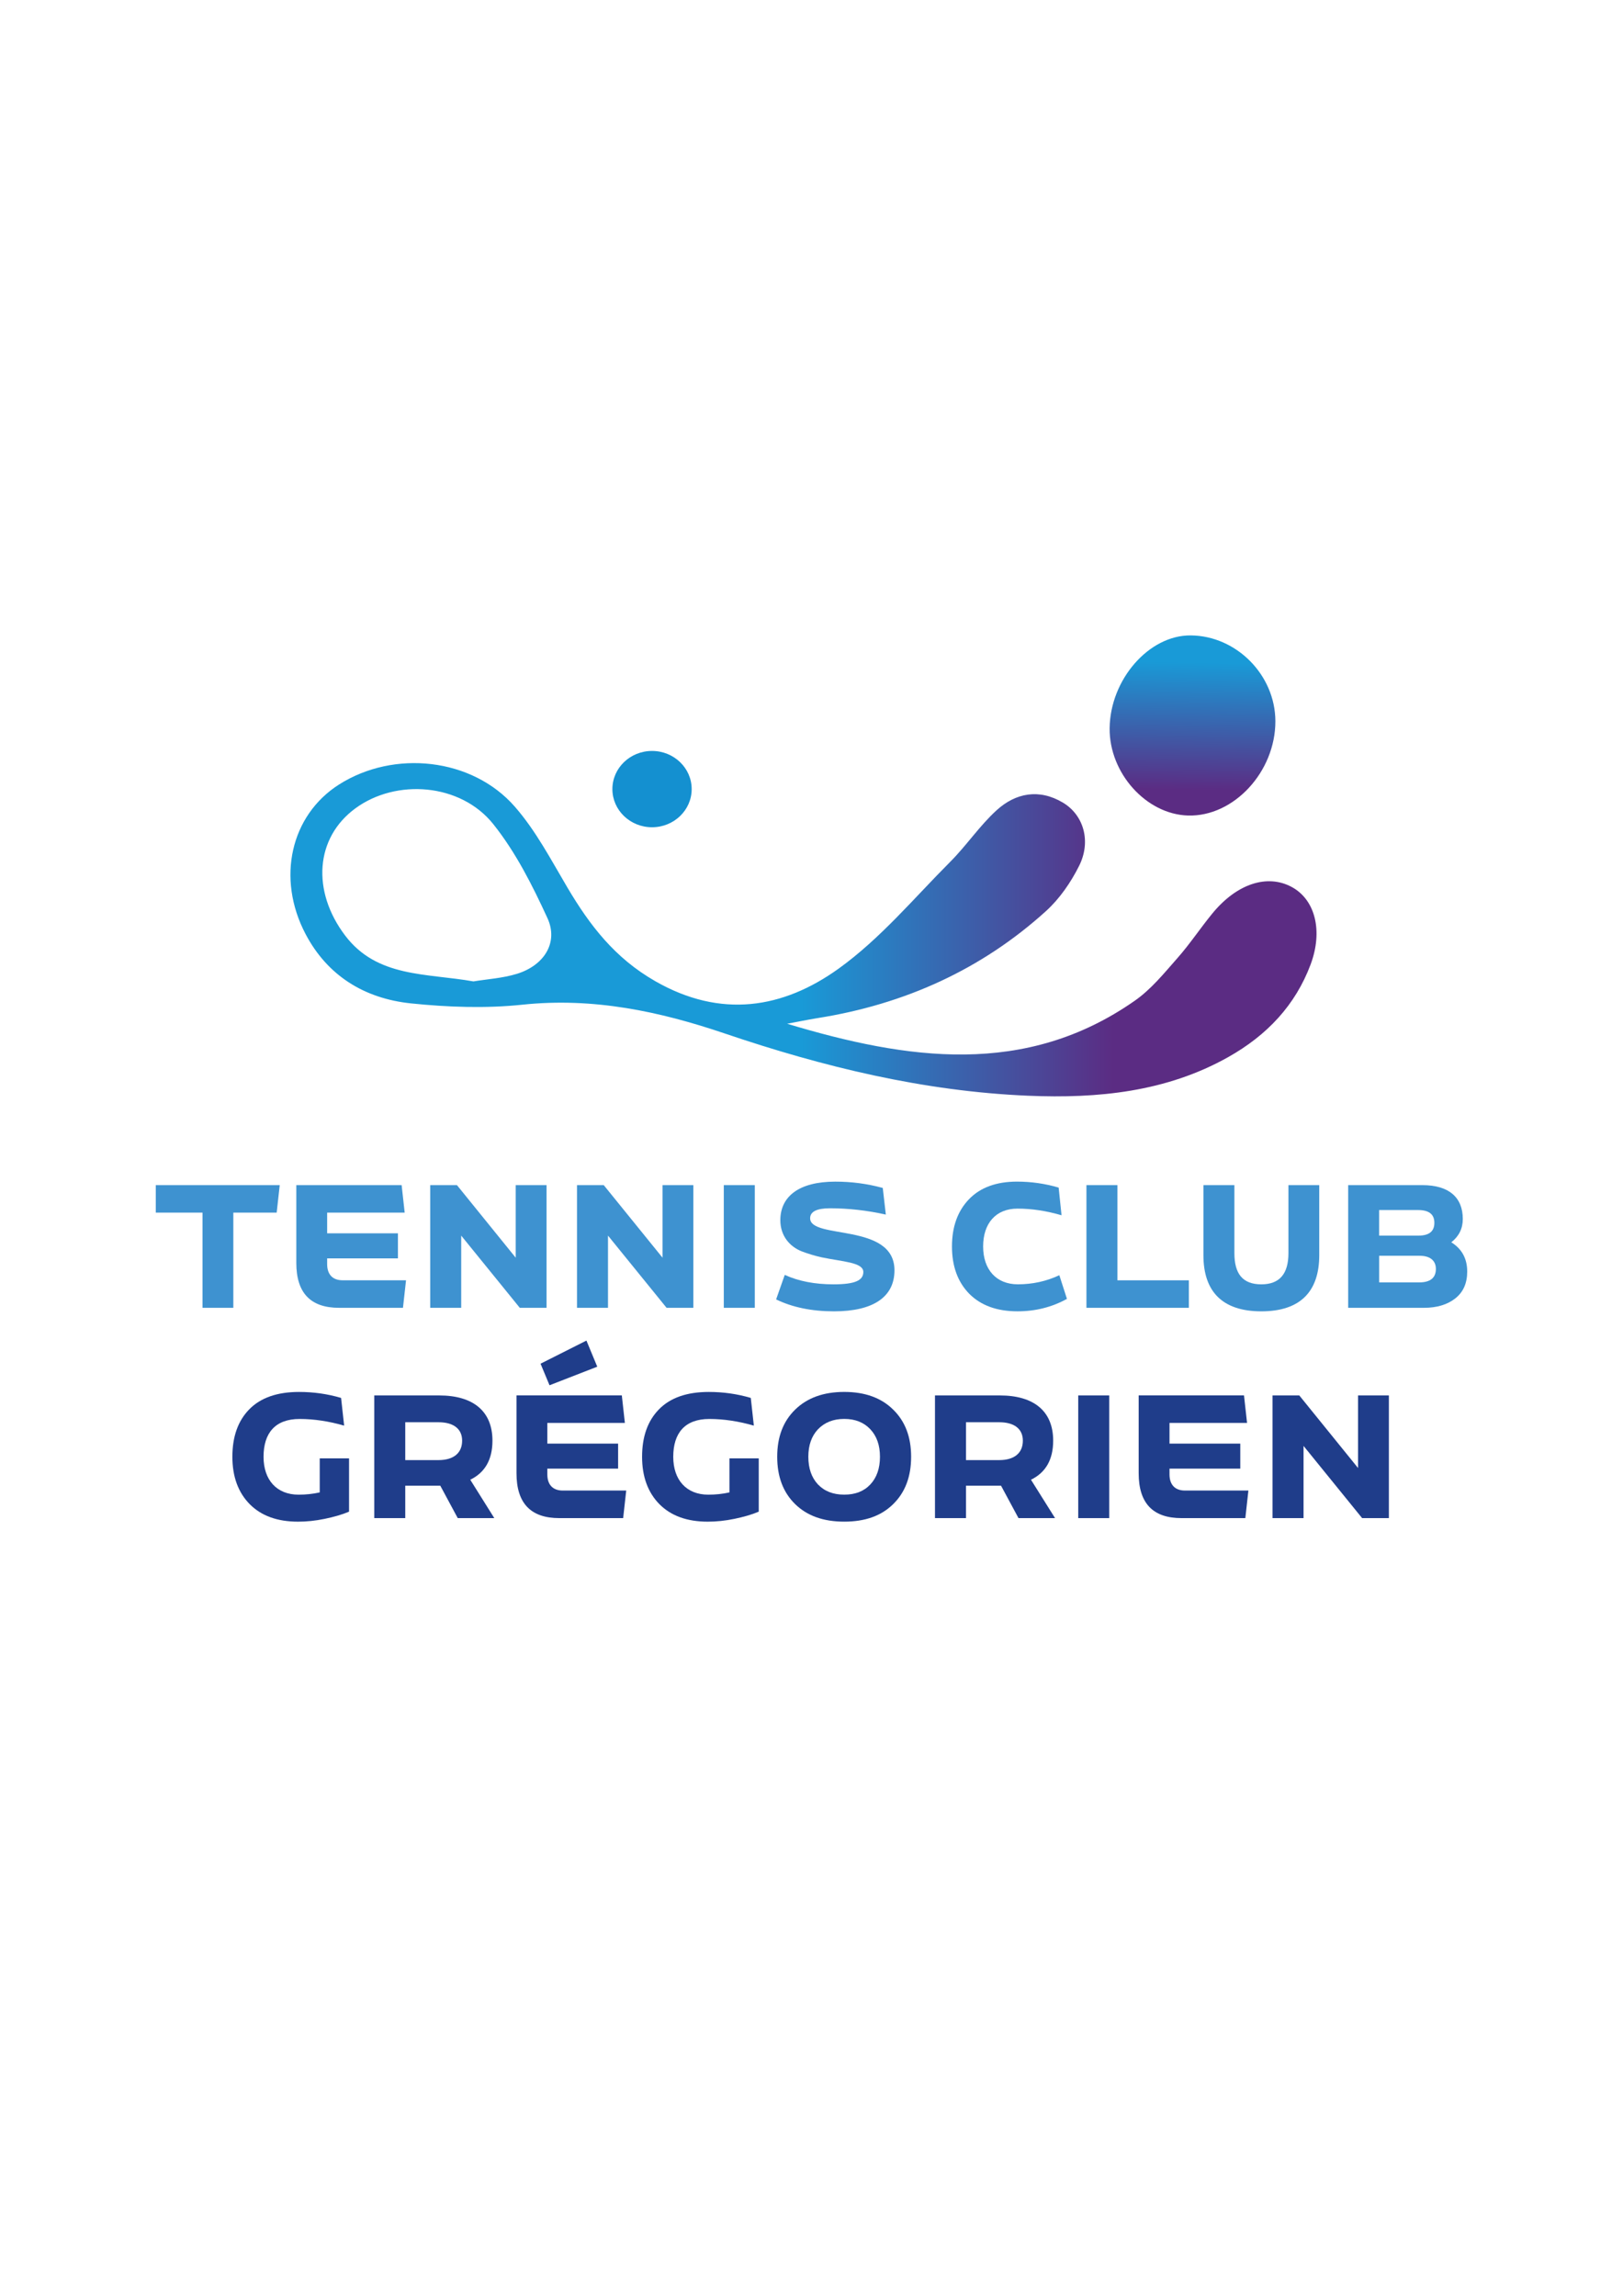 <?xml version="1.0" encoding="utf-8"?>
<!-- Generator: Adobe Illustrator 28.0.0, SVG Export Plug-In . SVG Version: 6.00 Build 0)  -->
<svg version="1.1" id="Calque_1" xmlns="http://www.w3.org/2000/svg" xmlns:xlink="http://www.w3.org/1999/xlink" x="0px" y="0px"
	 viewBox="0 0 595.28 841.89" style="enable-background:new 0 0 595.28 841.89;" xml:space="preserve">
<style type="text/css">
	.st0{fill:url(#SVGID_1_);}
	.st1{fill:url(#SVGID_00000004547297381130712560000013182773331559675530_);}
	.st2{fill:#1490D0;}
	.st3{fill:#3E92D0;}
	.st4{fill:#1F3D8A;}
</style>
<g>
	<linearGradient id="SVGID_1_" gradientUnits="userSpaceOnUse" x1="106.545" y1="340.949" x2="482.885" y2="340.949">
		<stop  offset="0.498" style="stop-color:#199AD7"/>
		<stop  offset="0.802" style="stop-color:#5B2C83"/>
	</linearGradient>
	<path class="st0" d="M288.71,375.42c44.01,13.25,87.37,19.63,127.52-8.46c6.01-4.2,10.77-10.11,15.62-15.61
		c4.61-5.22,8.44-11.04,12.85-16.41c8.92-10.86,20.05-14.5,29.01-9.71c8.67,4.63,11.61,16.1,6.99,28.46
		c-5.56,14.85-15.91,25.93-30.27,33.99c-22.71,12.75-47.77,15.21-73.25,14.14c-38.4-1.61-75.24-10.58-111.32-22.82
		c-23.9-8.11-48.28-13.31-74.24-10.57c-13.43,1.42-27.33,0.92-40.81-0.47c-17.36-1.79-30.81-10.34-38.75-25.46
		c-10.72-20.4-5.47-43.52,12.29-54.81c20.16-12.81,48.77-9.82,64.45,8.09c7.79,8.91,13.35,19.62,19.38,29.8
		c8.09,13.64,17.24,25.69,32.12,34.21c24.16,13.85,46.93,10.02,67.23-4.54c15.34-11.01,27.64-25.83,40.99-39.21
		c6.02-6.03,10.76-13.23,17.06-18.95c6.92-6.28,15.5-7.98,24.26-2.77c7.59,4.52,10.48,14.15,5.95,23.21
		c-3.01,6.02-7.11,12.01-12.17,16.6c-23.49,21.28-51.65,34.14-83.82,39.23C296.11,373.96,292.42,374.73,288.71,375.42z
		 M173.64,359.89c5.01-0.83,10.69-1.16,15.93-2.77c10.05-3.09,15.32-11.52,11.22-20.44c-5.51-11.98-11.61-24.13-19.89-34.49
		c-11.97-14.97-35.58-16.76-50.58-5.74c-14.74,10.83-16.03,30.34-3.77,46.57C138.27,358.56,156.41,356.83,173.64,359.89z"/>
	
		<linearGradient id="SVGID_00000161632287445933699680000007745395117077052309_" gradientUnits="userSpaceOnUse" x1="437.828" y1="237.904" x2="436.796" y2="302.408">
		<stop  offset="0.077" style="stop-color:#199AD7"/>
		<stop  offset="0.802" style="stop-color:#5B2C83"/>
	</linearGradient>
	<path style="fill:url(#SVGID_00000161632287445933699680000007745395117077052309_);" d="M406.99,267.06
		c0.18-17.87,14.42-34.18,29.73-34.05c16.8,0.14,31.01,14.53,31.06,31.43c0.05,18.56-15.26,35.11-32.04,34.62
		C420.4,298.62,406.82,283.5,406.99,267.06z"/>
	<ellipse class="st2" cx="239.15" cy="289.37" rx="14.54" ry="13.99"/>
	<g>
		<path class="st3" d="M102.6,434.6l-1.12,10.09h-15.9v34.9h-11.3v-34.9H57.14V434.6H102.6z"/>
		<path class="st3" d="M148.92,469.5l-1.12,10.09h-23.41c-10.5,0-15.71-5.46-15.71-16.46V434.6h38.63l1.12,10.09h-28.44v7.58h25.96
			v9.19h-25.96v2.12c0,3.66,1.92,5.91,5.65,5.91H148.92z"/>
		<path class="st3" d="M189.16,434.6h11.3v44.99h-9.81l-21.49-26.48v26.48h-11.37V434.6h9.81l21.55,26.61V434.6z"/>
		<path class="st3" d="M243,434.6h11.3v44.99h-9.81L223,453.11v26.48h-11.37V434.6h9.81L243,461.21V434.6z"/>
		<path class="st3" d="M265.47,434.6h11.37v44.99h-11.37V434.6z"/>
		<path class="st3" d="M323.78,435.63l1.12,9.77c-6.89-1.54-13.73-2.31-20.49-2.31c-4.84,0-7.27,1.22-7.27,3.66
			c0,7.91,30.93,1.48,30.93,19.09c0,9.58-7.51,15.04-22.17,15.04c-8.2,0-15.28-1.48-21.24-4.37l3.17-9
			c5.03,2.31,10.99,3.47,17.89,3.47c8.01,0,10.93-1.48,10.93-4.56c-0.06-3.53-7.58-3.73-15.22-5.33c-2.67-0.58-5.09-1.35-7.33-2.19
			c-4.47-1.74-7.89-5.72-7.89-11.44c0-8.74,6.89-14.14,20.12-14.14C312.29,433.31,318.13,434.08,323.78,435.63z"/>
		<path class="st3" d="M389.35,445.65c-5.53-1.61-10.87-2.44-16.15-2.44c-7.95,0-12.61,5.4-12.61,13.88
			c0,8.49,4.84,13.88,12.73,13.88c5.34,0,10.43-1.09,15.22-3.34l2.79,8.68c-5.47,3.02-11.49,4.56-18.13,4.56
			c-7.51,0-13.41-2.12-17.7-6.43c-4.22-4.31-6.34-10.09-6.34-17.35s2.11-13.05,6.27-17.35c4.16-4.31,10.06-6.43,17.58-6.43
			c5.15,0,10.25,0.71,15.28,2.19L389.35,445.65z"/>
		<path class="st3" d="M409.84,469.5h26.21v10.09h-37.57V434.6h11.37V469.5z"/>
		<path class="st3" d="M441.39,434.6h11.36v24.94c0,7.52,2.98,11.44,9.88,11.44c6.64,0,9.94-3.79,9.94-11.44V434.6h11.3v25.71
			c0,13.18-6.83,20.57-21.24,20.57s-21.24-7.39-21.24-20.57V434.6z"/>
		<path class="st3" d="M538.14,466.29c0,4.24-1.43,7.52-4.35,9.83c-2.92,2.31-6.77,3.47-11.55,3.47h-27.76V434.6h27.26
			c9.63,0,14.78,4.44,14.78,12.41c0,3.54-1.43,6.36-4.22,8.55C536.21,457.99,538.14,461.59,538.14,466.29z M505.84,443.73v9.38
			h14.41c3.91,0,5.84-1.54,5.84-4.69s-1.99-4.69-6.02-4.69H505.84z M520.5,470.27c4.1,0,6.15-1.67,6.15-4.95
			c0-3.08-2.17-4.82-5.96-4.82h-14.84v9.77H520.5z"/>
		<path class="st4" d="M117.28,534.8h10.74v19.54c-2.55,1.09-5.53,1.93-8.94,2.64c-3.42,0.71-6.71,1.03-9.75,1.03
			c-7.58,0-13.48-2.12-17.76-6.43c-4.22-4.31-6.34-10.09-6.34-17.36c0-7.39,2.05-13.18,6.21-17.42c4.16-4.24,10.25-6.36,18.26-6.36
			c5.28,0,10.37,0.71,15.4,2.19l1.12,10.16c-5.59-1.61-11.05-2.44-16.33-2.44c-8.94,0-13.23,5.14-13.23,13.88
			c0,8.49,4.84,13.88,12.85,13.88c2.61,0,5.22-0.26,7.76-0.83V534.8z"/>
		<path class="st4" d="M181.3,556.71h-13.41l-6.4-11.89h-0.43h-12.42v11.89h-11.37v-44.99h23.79c12.42,0,19.56,5.72,19.56,16.58
			c0,6.94-2.73,11.7-8.14,14.33L181.3,556.71z M148.64,521.55v13.88h12.23c5.4,0,8.63-2.51,8.63-7.13c0-4.37-3.23-6.75-8.63-6.75
			H148.64z"/>
		<path class="st4" d="M229.68,546.62l-1.12,10.09h-23.41c-10.5,0-15.71-5.46-15.71-16.46v-28.54h38.63l1.12,10.09h-28.44v7.58
			h25.96v9.19h-25.96v2.12c0,3.66,1.92,5.91,5.65,5.91H229.68z M219.06,501.18l-17.51,6.81l-3.29-7.91l16.83-8.48L219.06,501.18z"/>
		<path class="st4" d="M267.55,534.8h10.74v19.54c-2.55,1.09-5.53,1.93-8.94,2.64c-3.42,0.71-6.71,1.03-9.75,1.03
			c-7.58,0-13.48-2.12-17.76-6.43c-4.22-4.31-6.34-10.09-6.34-17.36c0-7.39,2.05-13.18,6.21-17.42c4.16-4.24,10.25-6.36,18.26-6.36
			c5.28,0,10.37,0.71,15.4,2.19l1.12,10.16c-5.59-1.61-11.05-2.44-16.33-2.44c-8.94,0-13.23,5.14-13.23,13.88
			c0,8.49,4.84,13.88,12.85,13.88c2.61,0,5.22-0.26,7.76-0.83V534.8z"/>
		<path class="st4" d="M309.65,510.43c7.64,0,13.6,2.19,17.95,6.49c4.41,4.31,6.58,10.03,6.58,17.29c0,7.26-2.17,13.05-6.58,17.36
			c-4.35,4.31-10.31,6.43-17.95,6.43s-13.6-2.12-18.01-6.43c-4.41-4.31-6.58-10.09-6.58-17.36c0-7.26,2.17-12.98,6.58-17.29
			C296.05,512.62,302.01,510.43,309.65,510.43z M309.65,520.33c-4.04,0-7.2,1.29-9.63,3.79c-2.36,2.51-3.54,5.85-3.54,10.09
			c0,4.24,1.18,7.65,3.54,10.16c2.42,2.51,5.59,3.73,9.63,3.73c4.04,0,7.2-1.22,9.56-3.73c2.36-2.51,3.54-5.91,3.54-10.16
			c0-4.24-1.18-7.58-3.54-10.09C316.86,521.62,313.69,520.33,309.65,520.33z"/>
		<path class="st4" d="M386.97,556.71h-13.41l-6.4-11.89h-0.43H354.3v11.89h-11.37v-44.99h23.79c12.42,0,19.56,5.72,19.56,16.58
			c0,6.94-2.73,11.7-8.14,14.33L386.97,556.71z M354.3,521.55v13.88h12.23c5.4,0,8.63-2.51,8.63-7.13c0-4.37-3.23-6.75-8.63-6.75
			H354.3z"/>
		<path class="st4" d="M395.47,511.72h11.37v44.99h-11.37V511.72z"/>
		<path class="st4" d="M457.88,546.62l-1.12,10.09h-23.41c-10.5,0-15.71-5.46-15.71-16.46v-28.54h38.63l1.12,10.09h-28.44v7.58
			h25.96v9.19h-25.96v2.12c0,3.66,1.93,5.91,5.65,5.91H457.88z"/>
		<path class="st4" d="M498.11,511.72h11.3v44.99h-9.81l-21.49-26.48v26.48h-11.37v-44.99h9.81l21.55,26.61V511.72z"/>
	</g>
</g>
</svg>
